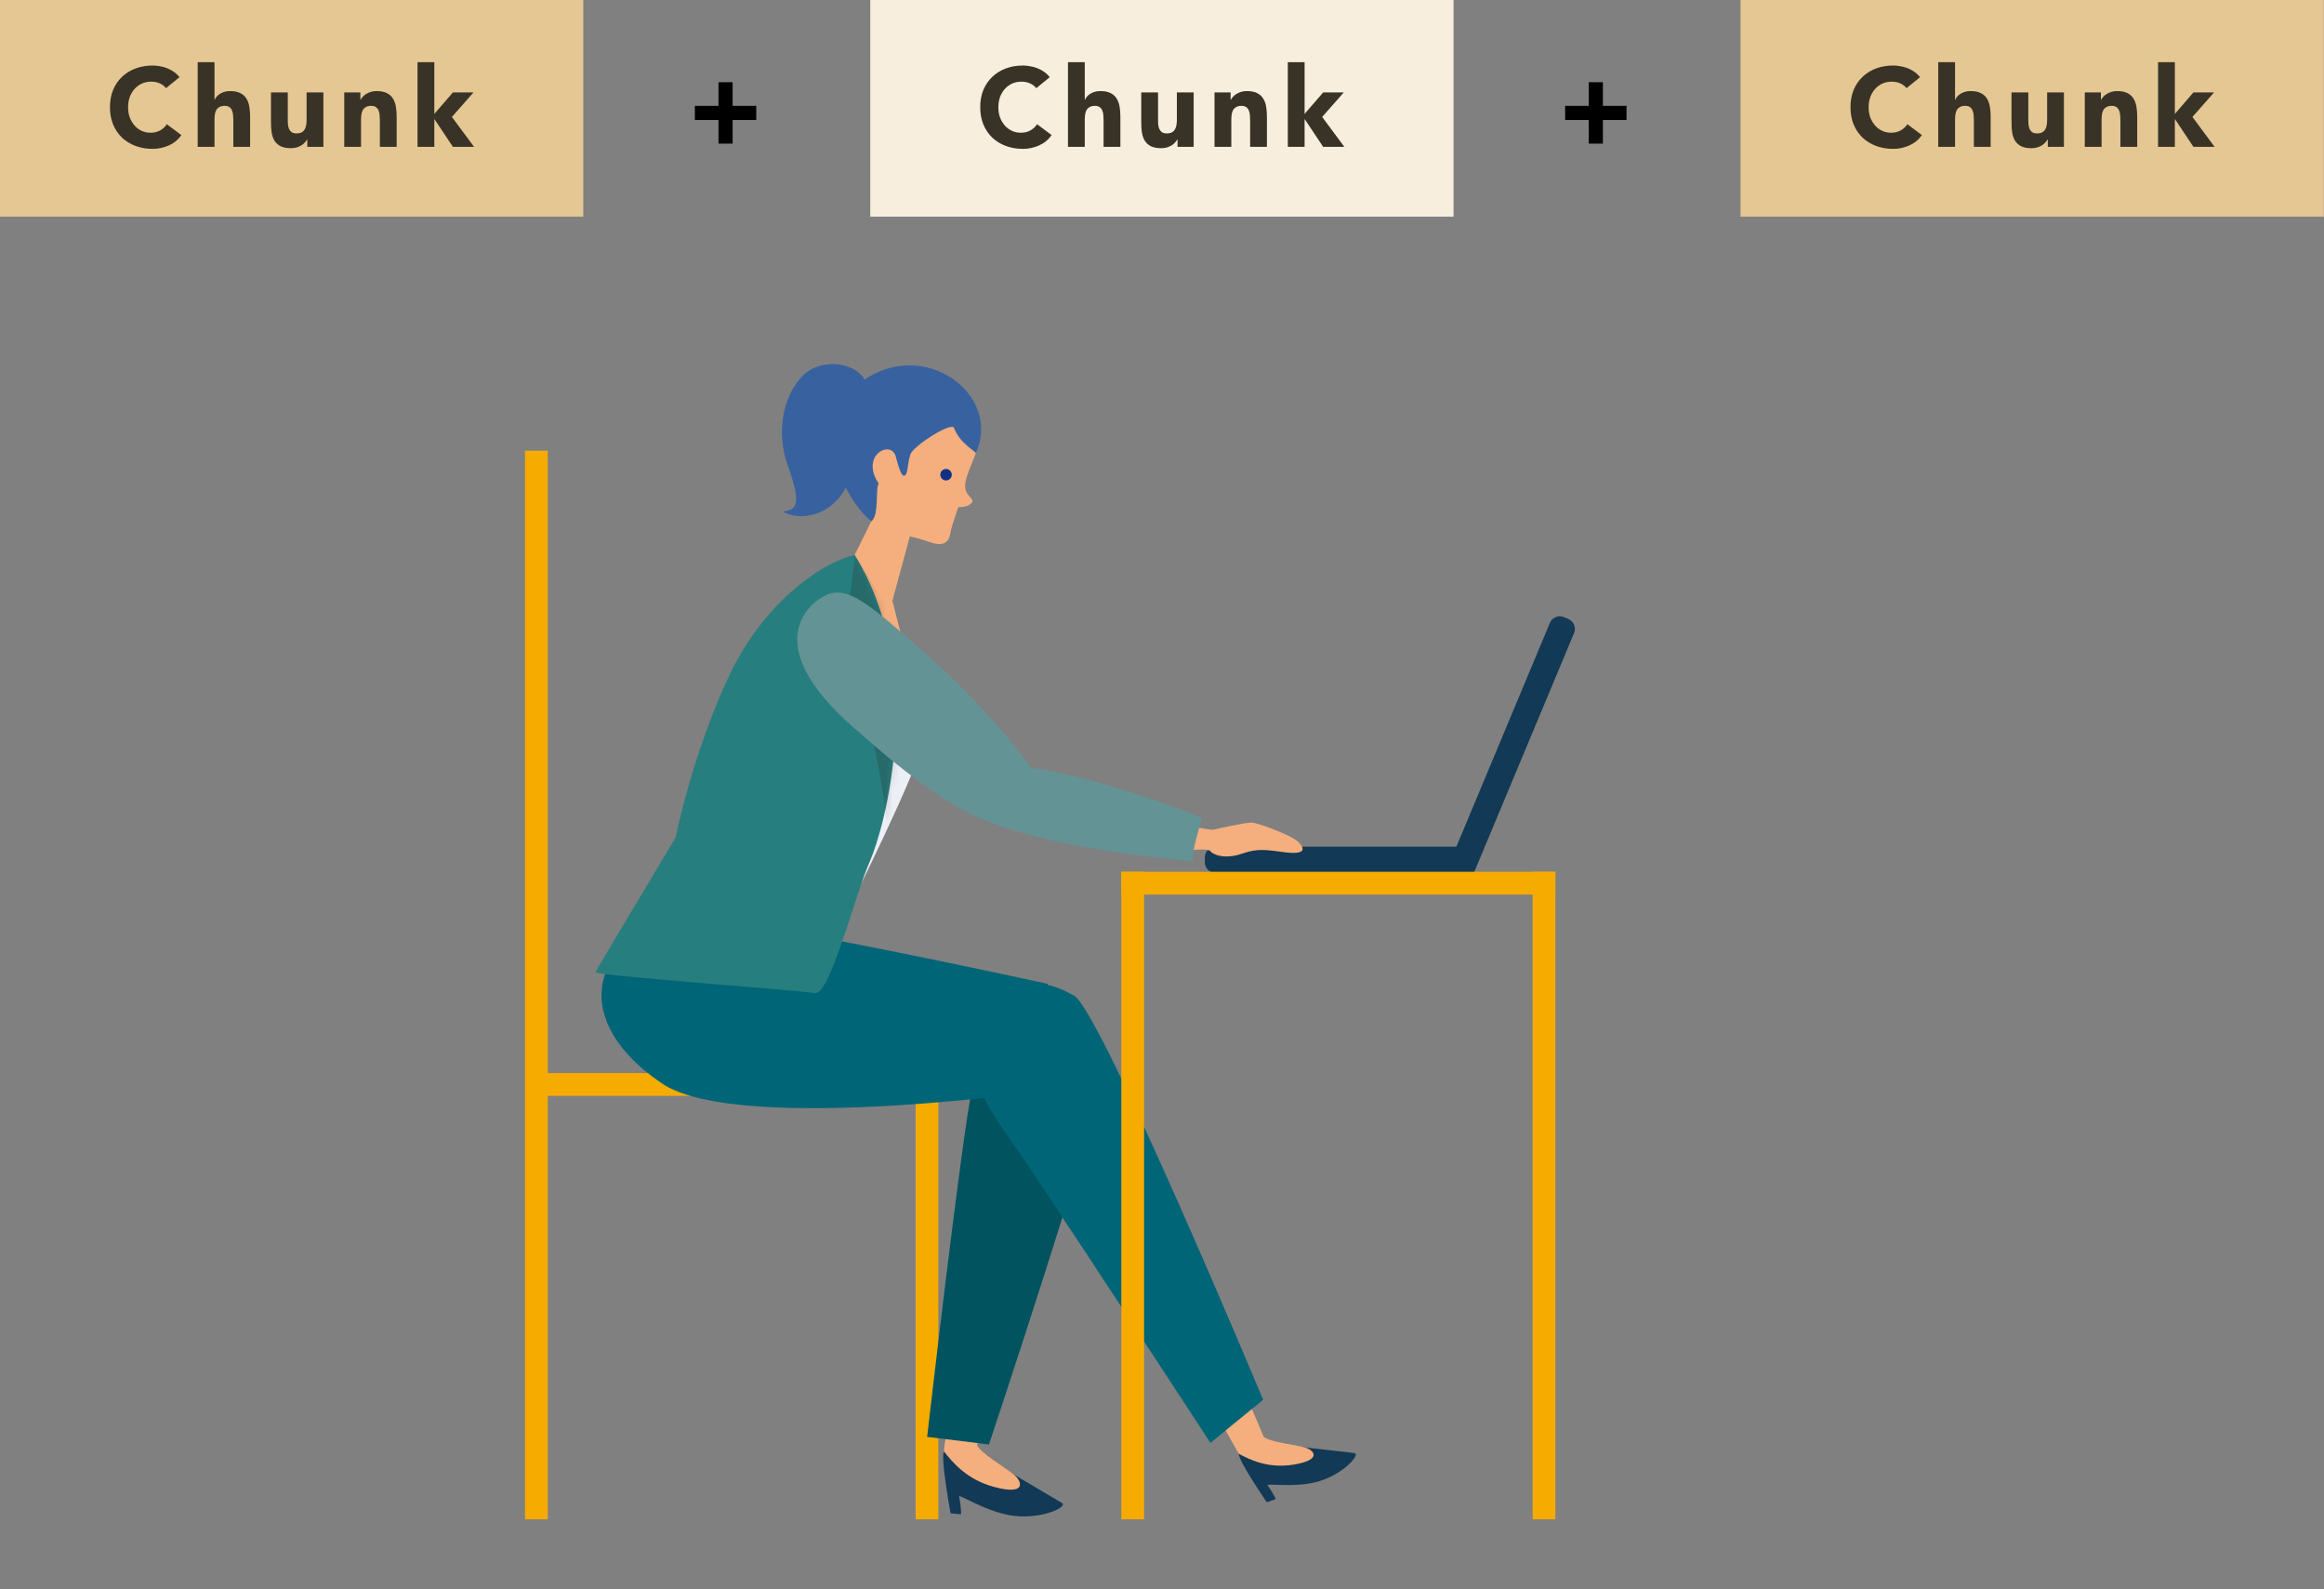 <svg width="332" height="227" viewBox="0 0 332 227" fill="none" xmlns="http://www.w3.org/2000/svg">
<rect x="0" y="0" width="332" height="227" fill="#808080" stroke="none"/>
<rect width="83.324" height="30.949" fill="#E5C793"/>
<path d="M23.722 12.591C23.477 12.292 23.173 12.063 22.81 11.903C22.458 11.743 22.047 11.663 21.578 11.663C21.109 11.663 20.671 11.753 20.266 11.935C19.871 12.116 19.525 12.372 19.226 12.703C18.938 13.023 18.709 13.407 18.538 13.855C18.378 14.303 18.298 14.788 18.298 15.311C18.298 15.844 18.378 16.335 18.538 16.783C18.709 17.22 18.938 17.604 19.226 17.935C19.514 18.255 19.85 18.505 20.234 18.687C20.629 18.868 21.05 18.959 21.498 18.959C22.01 18.959 22.463 18.852 22.858 18.639C23.253 18.425 23.578 18.127 23.834 17.743L25.914 19.295C25.434 19.967 24.826 20.463 24.09 20.783C23.354 21.103 22.597 21.263 21.818 21.263C20.933 21.263 20.117 21.124 19.37 20.847C18.623 20.569 17.978 20.175 17.434 19.663C16.89 19.14 16.463 18.511 16.154 17.775C15.855 17.039 15.706 16.217 15.706 15.311C15.706 14.404 15.855 13.583 16.154 12.847C16.463 12.111 16.89 11.487 17.434 10.975C17.978 10.452 18.623 10.052 19.37 9.775C20.117 9.497 20.933 9.359 21.818 9.359C22.138 9.359 22.469 9.391 22.81 9.455C23.162 9.508 23.503 9.599 23.834 9.727C24.175 9.855 24.501 10.025 24.81 10.239C25.119 10.452 25.397 10.713 25.642 11.023L23.722 12.591ZM30.643 8.879V14.255H30.675C30.729 14.105 30.819 13.956 30.947 13.807C31.075 13.657 31.23 13.524 31.411 13.407C31.593 13.289 31.806 13.193 32.051 13.119C32.297 13.044 32.563 13.007 32.851 13.007C33.459 13.007 33.95 13.103 34.323 13.295C34.697 13.476 34.985 13.732 35.187 14.063C35.401 14.393 35.545 14.783 35.619 15.231C35.694 15.679 35.731 16.164 35.731 16.687V20.975H33.331V17.167C33.331 16.943 33.321 16.713 33.299 16.479C33.289 16.233 33.241 16.009 33.155 15.807C33.081 15.604 32.958 15.439 32.787 15.311C32.627 15.183 32.393 15.119 32.083 15.119C31.774 15.119 31.523 15.177 31.331 15.295C31.139 15.401 30.99 15.551 30.883 15.743C30.787 15.924 30.723 16.132 30.691 16.367C30.659 16.601 30.643 16.847 30.643 17.103V20.975H28.243V8.879H30.643ZM46.199 20.975H43.895V19.919H43.863C43.777 20.068 43.665 20.217 43.527 20.367C43.399 20.516 43.239 20.649 43.047 20.767C42.855 20.884 42.636 20.98 42.391 21.055C42.145 21.129 41.879 21.167 41.591 21.167C40.983 21.167 40.487 21.076 40.103 20.895C39.729 20.703 39.436 20.441 39.223 20.111C39.02 19.78 38.881 19.391 38.807 18.943C38.743 18.495 38.711 18.009 38.711 17.487V13.199H41.111V17.007C41.111 17.231 41.116 17.465 41.127 17.711C41.148 17.945 41.196 18.164 41.271 18.367C41.356 18.569 41.479 18.735 41.639 18.863C41.809 18.991 42.049 19.055 42.359 19.055C42.668 19.055 42.919 19.001 43.111 18.895C43.303 18.777 43.447 18.628 43.543 18.447C43.649 18.255 43.719 18.041 43.751 17.807C43.783 17.572 43.799 17.327 43.799 17.071V13.199H46.199V20.975ZM49.178 13.199H51.482V14.255H51.514C51.589 14.105 51.696 13.956 51.834 13.807C51.973 13.657 52.138 13.524 52.33 13.407C52.522 13.289 52.741 13.193 52.986 13.119C53.232 13.044 53.498 13.007 53.786 13.007C54.394 13.007 54.885 13.103 55.258 13.295C55.632 13.476 55.92 13.732 56.122 14.063C56.336 14.393 56.48 14.783 56.554 15.231C56.629 15.679 56.666 16.164 56.666 16.687V20.975H54.266V17.167C54.266 16.943 54.256 16.713 54.234 16.479C54.224 16.233 54.176 16.009 54.09 15.807C54.016 15.604 53.893 15.439 53.722 15.311C53.562 15.183 53.328 15.119 53.018 15.119C52.709 15.119 52.458 15.177 52.266 15.295C52.074 15.401 51.925 15.551 51.818 15.743C51.722 15.924 51.658 16.132 51.626 16.367C51.594 16.601 51.578 16.847 51.578 17.103V20.975H49.178V13.199ZM59.646 8.879H62.046V16.271L64.702 13.199H67.646L64.558 16.703L67.726 20.975H64.702L62.078 17.039H62.046V20.975H59.646V8.879Z" fill="#393327"/>
<path d="M99.268 15.119H102.644V11.743H104.66V15.119H108.036V17.135H104.66V20.511H102.644V17.135H99.268V15.119Z" fill="black"/>
<rect width="83.324" height="30.949" transform="translate(124.324)" fill="#F7EEDD"/>
<path d="M148.046 12.591C147.801 12.292 147.497 12.063 147.134 11.903C146.782 11.743 146.372 11.663 145.902 11.663C145.433 11.663 144.996 11.753 144.59 11.935C144.196 12.116 143.849 12.372 143.55 12.703C143.262 13.023 143.033 13.407 142.862 13.855C142.702 14.303 142.622 14.788 142.622 15.311C142.622 15.844 142.702 16.335 142.862 16.783C143.033 17.22 143.262 17.604 143.55 17.935C143.838 18.255 144.174 18.505 144.558 18.687C144.953 18.868 145.374 18.959 145.822 18.959C146.334 18.959 146.788 18.852 147.182 18.639C147.577 18.425 147.902 18.127 148.158 17.743L150.238 19.295C149.758 19.967 149.15 20.463 148.414 20.783C147.678 21.103 146.921 21.263 146.142 21.263C145.257 21.263 144.441 21.124 143.694 20.847C142.948 20.569 142.302 20.175 141.758 19.663C141.214 19.14 140.788 18.511 140.478 17.775C140.18 17.039 140.03 16.217 140.03 15.311C140.03 14.404 140.18 13.583 140.478 12.847C140.788 12.111 141.214 11.487 141.758 10.975C142.302 10.452 142.948 10.052 143.694 9.775C144.441 9.497 145.257 9.359 146.142 9.359C146.462 9.359 146.793 9.391 147.134 9.455C147.486 9.508 147.828 9.599 148.158 9.727C148.5 9.855 148.825 10.025 149.134 10.239C149.444 10.452 149.721 10.713 149.966 11.023L148.046 12.591ZM154.967 8.879V14.255H154.999C155.053 14.105 155.143 13.956 155.271 13.807C155.399 13.657 155.554 13.524 155.735 13.407C155.917 13.289 156.13 13.193 156.375 13.119C156.621 13.044 156.887 13.007 157.175 13.007C157.783 13.007 158.274 13.103 158.647 13.295C159.021 13.476 159.309 13.732 159.511 14.063C159.725 14.393 159.869 14.783 159.943 15.231C160.018 15.679 160.055 16.164 160.055 16.687V20.975H157.655V17.167C157.655 16.943 157.645 16.713 157.623 16.479C157.613 16.233 157.565 16.009 157.479 15.807C157.405 15.604 157.282 15.439 157.111 15.311C156.951 15.183 156.717 15.119 156.407 15.119C156.098 15.119 155.847 15.177 155.655 15.295C155.463 15.401 155.314 15.551 155.207 15.743C155.111 15.924 155.047 16.132 155.015 16.367C154.983 16.601 154.967 16.847 154.967 17.103V20.975H152.567V8.879H154.967ZM170.523 20.975H168.219V19.919H168.187C168.102 20.068 167.99 20.217 167.851 20.367C167.723 20.516 167.563 20.649 167.371 20.767C167.179 20.884 166.96 20.98 166.715 21.055C166.47 21.129 166.203 21.167 165.915 21.167C165.307 21.167 164.811 21.076 164.427 20.895C164.054 20.703 163.76 20.441 163.547 20.111C163.344 19.78 163.206 19.391 163.131 18.943C163.067 18.495 163.035 18.009 163.035 17.487V13.199H165.435V17.007C165.435 17.231 165.44 17.465 165.451 17.711C165.472 17.945 165.52 18.164 165.595 18.367C165.68 18.569 165.803 18.735 165.963 18.863C166.134 18.991 166.374 19.055 166.683 19.055C166.992 19.055 167.243 19.001 167.435 18.895C167.627 18.777 167.771 18.628 167.867 18.447C167.974 18.255 168.043 18.041 168.075 17.807C168.107 17.572 168.123 17.327 168.123 17.071V13.199H170.523V20.975ZM173.502 13.199H175.806V14.255H175.838C175.913 14.105 176.02 13.956 176.158 13.807C176.297 13.657 176.462 13.524 176.654 13.407C176.846 13.289 177.065 13.193 177.31 13.119C177.556 13.044 177.822 13.007 178.11 13.007C178.718 13.007 179.209 13.103 179.582 13.295C179.956 13.476 180.244 13.732 180.446 14.063C180.66 14.393 180.804 14.783 180.878 15.231C180.953 15.679 180.99 16.164 180.99 16.687V20.975H178.59V17.167C178.59 16.943 178.58 16.713 178.558 16.479C178.548 16.233 178.5 16.009 178.414 15.807C178.34 15.604 178.217 15.439 178.046 15.311C177.886 15.183 177.652 15.119 177.342 15.119C177.033 15.119 176.782 15.177 176.59 15.295C176.398 15.401 176.249 15.551 176.142 15.743C176.046 15.924 175.982 16.132 175.95 16.367C175.918 16.601 175.902 16.847 175.902 17.103V20.975H173.502V13.199ZM183.97 8.879H186.37V16.271L189.026 13.199H191.97L188.882 16.703L192.05 20.975H189.026L186.402 17.039H186.37V20.975H183.97V8.879Z" fill="#393327"/>
<path d="M223.592 15.119H226.968V11.743H228.984V15.119H232.36V17.135H228.984V20.511H226.968V17.135H223.592V15.119Z" fill="black"/>
<rect width="83.324" height="30.949" transform="translate(248.648)" fill="#E5C793"/>
<path d="M272.371 12.591C272.125 12.292 271.821 12.063 271.459 11.903C271.107 11.743 270.696 11.663 270.227 11.663C269.757 11.663 269.32 11.753 268.915 11.935C268.52 12.116 268.173 12.372 267.875 12.703C267.587 13.023 267.357 13.407 267.187 13.855C267.027 14.303 266.947 14.788 266.947 15.311C266.947 15.844 267.027 16.335 267.187 16.783C267.357 17.22 267.587 17.604 267.875 17.935C268.163 18.255 268.499 18.505 268.883 18.687C269.277 18.868 269.699 18.959 270.147 18.959C270.659 18.959 271.112 18.852 271.507 18.639C271.901 18.425 272.227 18.127 272.483 17.743L274.563 19.295C274.083 19.967 273.475 20.463 272.739 20.783C272.003 21.103 271.245 21.263 270.467 21.263C269.581 21.263 268.765 21.124 268.019 20.847C267.272 20.569 266.627 20.175 266.083 19.663C265.539 19.14 265.112 18.511 264.803 17.775C264.504 17.039 264.355 16.217 264.355 15.311C264.355 14.404 264.504 13.583 264.803 12.847C265.112 12.111 265.539 11.487 266.083 10.975C266.627 10.452 267.272 10.052 268.019 9.775C268.765 9.497 269.581 9.359 270.467 9.359C270.787 9.359 271.117 9.391 271.459 9.455C271.811 9.508 272.152 9.599 272.483 9.727C272.824 9.855 273.149 10.025 273.459 10.239C273.768 10.452 274.045 10.713 274.291 11.023L272.371 12.591ZM279.292 8.879V14.255H279.324C279.377 14.105 279.468 13.956 279.596 13.807C279.724 13.657 279.878 13.524 280.06 13.407C280.241 13.289 280.454 13.193 280.7 13.119C280.945 13.044 281.212 13.007 281.5 13.007C282.108 13.007 282.598 13.103 282.972 13.295C283.345 13.476 283.633 13.732 283.836 14.063C284.049 14.393 284.193 14.783 284.268 15.231C284.342 15.679 284.38 16.164 284.38 16.687V20.975H281.98V17.167C281.98 16.943 281.969 16.713 281.948 16.479C281.937 16.233 281.889 16.009 281.804 15.807C281.729 15.604 281.606 15.439 281.436 15.311C281.276 15.183 281.041 15.119 280.732 15.119C280.422 15.119 280.172 15.177 279.98 15.295C279.788 15.401 279.638 15.551 279.532 15.743C279.436 15.924 279.372 16.132 279.34 16.367C279.308 16.601 279.292 16.847 279.292 17.103V20.975H276.892V8.879H279.292ZM294.847 20.975H292.543V19.919H292.511C292.426 20.068 292.314 20.217 292.175 20.367C292.047 20.516 291.887 20.649 291.695 20.767C291.503 20.884 291.285 20.98 291.039 21.055C290.794 21.129 290.527 21.167 290.239 21.167C289.631 21.167 289.135 21.076 288.751 20.895C288.378 20.703 288.085 20.441 287.871 20.111C287.669 19.78 287.53 19.391 287.455 18.943C287.391 18.495 287.359 18.009 287.359 17.487V13.199H289.759V17.007C289.759 17.231 289.765 17.465 289.775 17.711C289.797 17.945 289.845 18.164 289.919 18.367C290.005 18.569 290.127 18.735 290.287 18.863C290.458 18.991 290.698 19.055 291.007 19.055C291.317 19.055 291.567 19.001 291.759 18.895C291.951 18.777 292.095 18.628 292.191 18.447C292.298 18.255 292.367 18.041 292.399 17.807C292.431 17.572 292.447 17.327 292.447 17.071V13.199H294.847V20.975ZM297.827 13.199H300.131V14.255H300.163C300.237 14.105 300.344 13.956 300.483 13.807C300.621 13.657 300.787 13.524 300.979 13.407C301.171 13.289 301.389 13.193 301.635 13.119C301.88 13.044 302.147 13.007 302.435 13.007C303.043 13.007 303.533 13.103 303.907 13.295C304.28 13.476 304.568 13.732 304.771 14.063C304.984 14.393 305.128 14.783 305.203 15.231C305.277 15.679 305.315 16.164 305.315 16.687V20.975H302.915V17.167C302.915 16.943 302.904 16.713 302.883 16.479C302.872 16.233 302.824 16.009 302.739 15.807C302.664 15.604 302.541 15.439 302.371 15.311C302.211 15.183 301.976 15.119 301.667 15.119C301.357 15.119 301.107 15.177 300.915 15.295C300.723 15.401 300.573 15.551 300.467 15.743C300.371 15.924 300.307 16.132 300.275 16.367C300.243 16.601 300.227 16.847 300.227 17.103V20.975H297.827V13.199ZM308.294 8.879H310.694V16.271L313.35 13.199H316.294L313.206 16.703L316.374 20.975H313.35L310.726 17.039H310.694V20.975H308.294V8.879Z" fill="#393327"/>
<g clip-path="url(#clip0_271_260)">
<path d="M173.647 120.933H210.598V124.684H173.647C172.798 124.684 172.119 123.992 172.119 123.154V122.462C172.119 121.612 172.81 120.933 173.647 120.933V120.933Z" fill="#123955"/>
<path d="M224.869 90.415L210.604 124.55L207.148 123.102L221.414 88.967C221.741 88.183 222.641 87.823 223.412 88.146L224.05 88.413C224.833 88.741 225.192 89.642 224.869 90.415Z" fill="#123955"/>
<path d="M78.249 64.371H75V217.012H78.249V64.371Z" fill="#F6AB00"/>
<path d="M134.052 154.574H130.803V217H134.052V154.574Z" fill="#F6AB00"/>
<path d="M134.064 156.516V153.263H75.182V156.516H134.064Z" fill="#F6AB00"/>
<path d="M143.375 209.727C146.745 211.767 150.94 214.183 151.728 214.68C152.516 215.178 149.461 216.744 145.642 216.574C141.823 216.392 138.065 213.964 137.01 213.661C137.374 215.7 137.289 216.283 137.289 216.283L135.798 216.149C135.798 216.149 134.282 207.906 134.876 207.323C140.32 209.084 143.375 209.727 143.375 209.727Z" fill="#123955"/>
<path d="M151.497 153.796C151.158 148.406 140.15 150.178 141.277 158.094C142.417 166.022 134.597 206.182 134.864 207.323C136.04 208.804 138.052 211.305 142.005 212.374C146.66 213.636 146.09 211.621 144.817 210.589C143.544 209.557 140.126 207.615 139.556 206.376C143.678 199.019 152.394 167.733 151.497 153.784V153.796Z" fill="#F5AF7E"/>
<path d="M156.782 155.666C156.843 159.648 141.277 206.316 141.277 206.316L132.451 205.223C132.451 205.223 137.482 161.348 138.986 154.914C142.829 138.463 156.601 143.028 156.782 155.666Z" fill="#00535F"/>
<path d="M184.847 206.535C188.351 206.984 192.667 207.421 193.491 207.543C194.315 207.664 192.388 210.068 189.187 211.306C185.987 212.557 182.022 211.938 181.053 212.071C182.083 213.601 182.241 214.123 182.241 214.123L180.968 214.56C180.968 214.56 176.725 208.356 177.003 207.664C182.107 207.118 184.847 206.535 184.847 206.535V206.535Z" fill="#123955"/>
<path d="M153.338 146.282C151.096 141.984 142.718 147.46 146.525 153.542C150.344 159.624 176.372 206.826 177.003 207.664C178.506 208.453 181.064 209.764 184.689 209.206C188.968 208.538 187.768 207.105 186.35 206.717C184.931 206.341 181.416 205.989 180.506 205.187C177.209 196.98 159.145 157.403 153.338 146.294V146.282Z" fill="#F5AF7E"/>
<path d="M153.448 142.215C157.279 144.449 180.446 199.93 180.446 199.93L172.917 206.085C172.917 206.085 147.628 167.309 143.325 161.336C132.329 146.088 142.816 136.011 153.435 142.215H153.448Z" fill="#006577"/>
<path d="M129.178 92.439C130.245 96.797 131.59 103.717 131.53 106.546C131.469 109.375 121.455 129.37 120.971 130.463C120.486 131.555 111.975 146.524 111.975 146.524C111.975 146.524 106.847 146.172 103.744 144.084C100.64 141.996 121.019 96.421 121.019 96.421L123.686 92.002L129.178 92.451V92.439Z" fill="#EDEFF6"/>
<path d="M94.553 154.744C105.779 162.307 152.514 155.375 152.514 155.375L149.653 140.515C149.653 140.515 107.755 131.337 100.3 131.361C86.103 131.398 79.363 144.497 94.565 154.744H94.553Z" fill="#006577"/>
<path d="M124.68 74.569C121.492 72.541 114.436 60.741 123.201 54.428C131.966 48.115 143.192 56.285 139.41 64.723C132.196 64.274 124.68 74.569 124.68 74.569Z" fill="#37629F"/>
<path d="M121.577 80.311C122.05 79.303 124.135 75.212 124.438 74.495C125.65 73.682 125.02 69.736 125.529 69.069C122.801 64.965 127.335 62.78 127.966 65.196C128.596 67.612 128.911 68.134 129.299 67.891C129.699 67.66 129.639 66.119 130.051 64.904C130.463 63.691 135.918 60.206 136.282 61.117C137.167 63.363 139.192 64.31 139.41 64.722C138.695 66.677 137.422 69.056 138.028 70.21C138.634 71.375 139.471 71.436 138.44 72.128C137.967 72.444 136.9 72.444 136.9 72.444C136.9 72.444 136.028 74.993 135.87 75.624C135.712 76.256 135.761 78.417 132.924 77.458C131.057 76.826 129.978 76.608 129.978 76.608L127.517 85.701C127.517 85.701 118.776 84.936 121.577 80.311V80.311Z" fill="#F5AF7E"/>
<path d="M135.943 68C135.834 68.438 135.385 68.705 134.949 68.595C134.512 68.486 134.245 68.037 134.355 67.6C134.464 67.163 134.912 66.896 135.349 67.005C135.785 67.114 136.052 67.563 135.943 68Z" fill="#0F3284"/>
<path d="M123.759 54.828C122.995 52.194 118.74 51.174 115.891 52.752C112.763 54.488 110.375 60.389 112.545 66.495C114.557 72.14 113.83 72.784 111.842 73.063C114.715 74.787 120.898 73.355 121.953 66.094C123.007 58.835 123.759 54.84 123.759 54.84V54.828Z" fill="#37629F"/>
<path d="M126.778 82.994C126.778 82.994 129.166 92.536 129.639 94.09C127.517 94.855 123.299 91.82 122.729 90.399C122.159 88.991 122.923 84.888 122.923 84.888L126.778 82.981V82.994Z" fill="#F5AF7E"/>
<path d="M122.122 79.279C118.194 80.02 109.575 85.301 104.325 96.179C99.076 107.057 96.506 119.634 96.506 119.634C96.506 119.634 85.292 138.342 85.074 138.84C84.855 139.338 111.235 141.195 116.436 141.839C118.594 142.106 122.122 127.889 124.256 123.045C126.389 118.214 132.475 96.118 122.122 79.291V79.279Z" fill="#277E7F"/>
<g opacity="0.2">
<mask id="mask0_271_260" style="mask-type:alpha" maskUnits="userSpaceOnUse" x="85" y="79" width="43" height="63">
<path d="M122.122 79.279C118.194 80.02 109.575 85.301 104.325 96.179C99.076 107.057 96.506 119.634 96.506 119.634C96.506 119.634 85.292 138.342 85.074 138.84C84.855 139.338 111.235 141.195 116.436 141.839C118.594 142.106 122.122 127.889 124.256 123.045C126.389 118.214 132.475 96.118 122.122 79.291V79.279Z" fill="#277E7F"/>
</mask>
<g mask="url(#mask0_271_260)">
<g style="mix-blend-mode:multiply">
<path d="M122.122 79.279L120.703 91.565L124.946 93.447L123.273 99.675C123.273 99.675 128.341 117.825 126.789 129.431C125.225 141.037 135.918 101.217 135.918 101.217L122.122 79.279V79.279Z" fill="#231815"/>
</g>
</g>
</g>
<path d="M168.663 117.642C168.663 117.642 172.797 118.65 173.427 118.492C174.058 118.322 177.937 117.484 178.786 117.484C179.634 117.484 184.52 119.305 185.49 120.265C186.46 121.236 186.496 122.073 183.72 121.746C180.944 121.406 179.756 121.114 177.477 121.916C175.197 122.717 173.427 122.207 172.918 121.576C172.409 120.944 167.523 121.746 167.523 121.746L168.663 117.654V117.642Z" fill="#F5AF7E"/>
<path d="M149.714 115.639C151.254 113.029 140.634 100.78 133.093 94.151C125.552 87.522 121.843 83.892 118.654 84.754C116.363 85.374 107.489 91.407 122.134 104.082C125.989 107.42 144.513 124.478 149.726 115.639H149.714Z" fill="#649395"/>
<path d="M136.79 111.184C140.96 105.284 167.534 114.862 171.729 116.89C171.147 118.711 170.371 121.394 170.359 122.96C162.527 122.462 131.565 118.565 136.79 111.184Z" fill="#649395"/>
<path d="M163.438 124.515H160.189V217H163.438V124.515Z" fill="#F6AB00"/>
<path d="M222.2 124.515H218.951V217H222.2V124.515Z" fill="#F6AB00"/>
<path d="M222.188 127.768V124.515H160.177V127.768H222.188Z" fill="#F6AB00"/>
</g>
<defs>
<clipPath id="clip0_271_260">
<rect width="150" height="165" fill="white" transform="translate(75 52)"/>
</clipPath>
</defs>
</svg>
